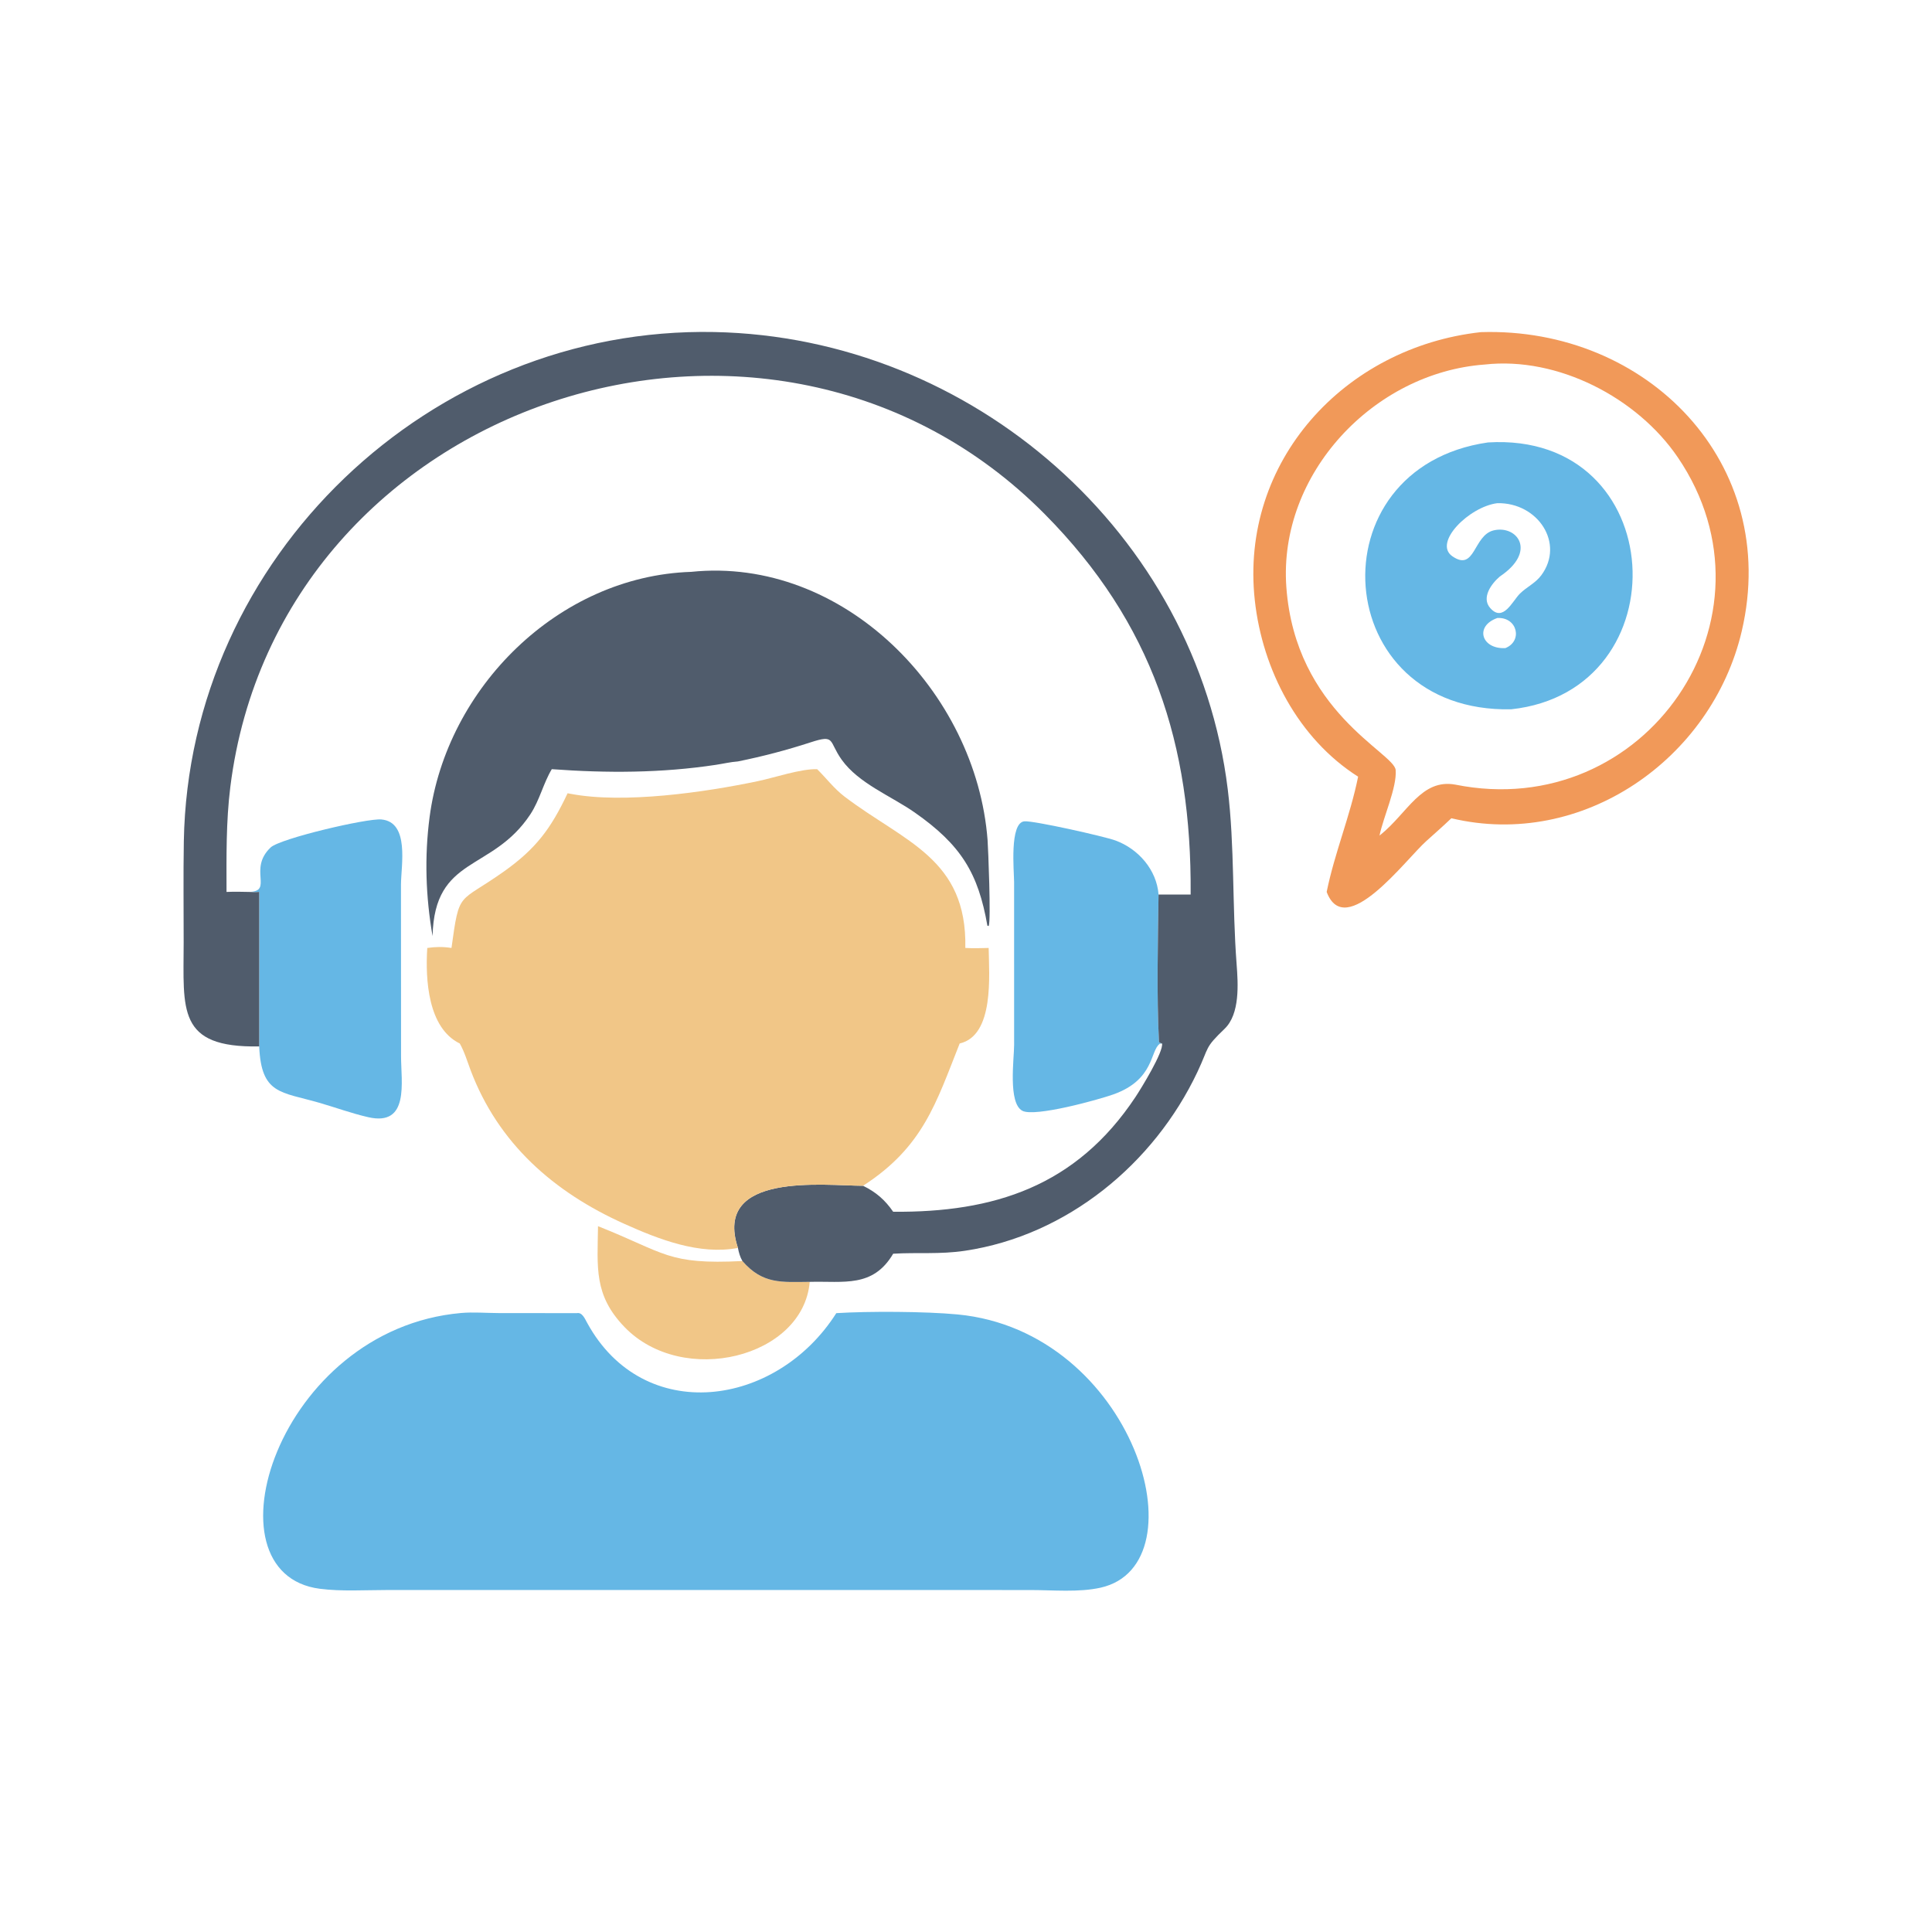 <?xml version="1.0" encoding="utf-8" ?>
<svg xmlns="http://www.w3.org/2000/svg" xmlns:xlink="http://www.w3.org/1999/xlink" width="512" height="512">
	<path fill="#F1C687" d="M158.481 324.952C176.425 332.069 176.854 335.186 196.744 334.188C202.143 340.4 207.167 339.763 214.584 339.705C212.89 359.787 180.961 367.717 165.486 351.661C157.328 343.196 158.335 335.913 158.481 324.952Z"/>
	<path fill="#65B7E5" d="M307.951 276.535L307.352 276.618C304.751 278.463 305.995 286.126 295.064 290.025C291.13 291.428 274.198 296.116 270.93 294.367C267.094 292.313 268.754 280.552 268.753 276.933L268.748 233.783C268.747 230.987 267.458 218.013 271.48 217.658C273.893 217.446 292.61 221.635 295.616 222.739C301.667 224.961 306.535 230.51 307.028 237.062C306.858 249.482 306.501 263.821 307.147 276.179C307.454 276.382 307.581 276.464 307.951 276.535Z"/>
	<path fill="#65B7E5" d="M65.978 236.37C72.571 236.243 65.649 230.321 71.734 224.575C74.234 222.214 97.227 216.82 101.061 217.163C108.597 217.837 106.288 229.362 106.261 234.417L106.281 279.908C106.278 286.73 108.571 298.549 97.63 296.077C93.251 295.087 88.936 293.495 84.621 292.248C74.418 289.299 69.23 290.066 68.691 277.31L68.691 236.37C67.768 236.458 66.902 236.428 65.978 236.37Z"/>
	<path fill="#505C6C" d="M183.159 151.547C223.442 147.391 258.743 183.33 261.72 222.66C261.879 224.757 262.654 243.962 262.014 245.406L261.67 245.32C259.252 231.485 254.783 223.963 242.36 215.285C236.187 210.973 227.558 207.627 223.069 201.35C219.513 196.378 221.488 194.556 214.795 196.734C208.423 198.808 202.126 200.455 195.558 201.788C193.644 201.924 191.649 202.395 189.745 202.684C175.273 204.882 160.819 204.906 146.228 203.838C143.961 207.633 143.027 212.044 140.553 215.795C130.409 231.176 115.139 226.623 114.636 248.065C112.818 237.647 112.465 227.116 113.842 216.582C118.324 182.29 147.977 152.702 183.159 151.547Z"/>
	<path fill="#505C6C" d="M68.691 277.31C46.841 277.715 48.654 267.596 48.672 249.783C48.68 240.839 48.561 231.878 48.716 222.936C50.016 147.68 114.126 86.495 189.301 87.991C257.554 89.349 317.059 141.306 325.368 209.182C327.208 224.211 326.53 239.958 327.71 255.446C328.114 260.749 328.633 268.699 324.534 272.637C319.096 277.86 320.556 277.254 317.333 284.071C305.801 308.464 282.733 327.425 255.759 331.46C248.989 332.472 243.301 331.848 236.701 332.248C231.324 341.358 223.584 339.46 214.584 339.705C207.167 339.763 202.143 340.4 196.744 334.188C196.096 333.046 195.817 331.99 195.558 330.719C188.875 310.456 218.418 314.217 228.719 314.245C232.164 315.932 234.518 317.973 236.701 321.128C263.316 321.352 285.136 314.48 300.92 290.707C302.404 288.473 308.399 278.719 307.951 276.535C307.581 276.464 307.454 276.382 307.147 276.179C306.501 263.821 306.858 249.482 307.028 237.062L315.531 237.062L315.534 236.715C315.777 197.361 305.51 165.178 276.9 136.279C204.379 63.027 73.896 105.812 61.043 208.505C59.884 217.765 60.02 227.056 60.032 236.37C62.02 236.293 63.989 236.316 65.978 236.37C66.902 236.428 67.768 236.458 68.691 236.37L68.691 277.31Z"/>
	<path fill="#F1C687" d="M150.418 210.223L151.248 210.377C165.283 213.054 186.791 209.976 200.922 206.994C205.406 206.048 212.224 203.712 216.554 203.838C219.017 206.269 221.064 209.019 223.844 211.131C239.655 223.14 256.306 227.485 255.821 251.219C257.885 251.335 259.942 251.27 262.007 251.219C262.103 258.321 263.559 274.396 254.325 276.535C248.061 292.296 244.679 303.922 228.719 314.245C218.418 314.217 188.875 310.456 195.558 330.719C185.357 332.652 174.573 328.432 165.416 324.316C146.665 315.886 132.053 303.011 124.721 283.631C123.817 281.243 123.106 278.769 121.843 276.535C113.388 272.427 112.696 259.496 113.232 251.219C115.489 250.898 117.389 250.873 119.647 251.219C121.78 235.76 121.351 239.604 133.506 230.978C141.973 224.969 145.955 219.68 150.418 210.223Z"/>
	<path fill="#F19959" d="M392.448 88.02C436.486 86.625 471.956 122.771 461.595 167.204C453.676 201.163 419.341 225.127 384.628 216.844C382.474 218.909 380.218 220.877 378.002 222.875C372.534 227.752 356.492 249.45 351.583 236.37C353.671 226.054 357.836 216.181 359.914 205.828C344.044 195.741 334.564 177.507 332.54 159.125C328.483 122.28 356.335 92.006 392.448 88.02ZM393.468 96.604C364.054 98.75 338.742 125.567 340.893 155.55C343.267 188.645 369.488 199.464 369.865 204.069C370.238 208.639 366.573 216.601 365.583 221.437L365.879 221.2C373.025 215.423 376.686 206.32 385.655 207.93C436.048 218.083 473.427 163.542 444.631 121.201C433.896 105.417 412.851 94.44 393.468 96.604Z"/>
	<path fill="#65B7E5" d="M394.328 117.25C442.677 114.313 445.917 183.065 400.476 187.972C352.275 188.975 347.884 123.955 394.328 117.25ZM396.812 133.348C389.349 134.276 379.702 143.844 384.905 147.429C390.974 151.61 390.406 141.842 395.842 140.553C402.021 139.088 407.435 146.094 397.48 152.774C395.279 154.639 392.493 158.383 394.925 161.14C398.347 165.018 400.806 159.283 402.792 157.32C404.605 155.528 406.881 154.574 408.456 152.453C414.728 144.005 407.562 133.134 396.812 133.348ZM396.812 163.777C390.693 165.924 392.606 172.092 398.937 171.754C403.605 169.899 402.129 163.486 396.812 163.777Z"/>
	<path fill="#65B7E5" d="M152.882 347.998C154.271 347.716 154.971 349.412 155.622 350.6C170.544 377.845 205.714 373.048 221.629 347.998C230.171 347.462 245.193 347.529 253.74 348.338C300.473 352.763 318.99 414.619 291.674 420.749C285.916 422.041 279.067 421.379 273.152 421.379L242.625 421.366L102.473 421.372C96.679 421.372 90.496 421.782 84.751 421.039C53.496 417.001 73.476 352.244 122.198 347.957C125.43 347.672 128.784 347.965 132.032 347.976L152.882 347.998Z"/>
</svg>
